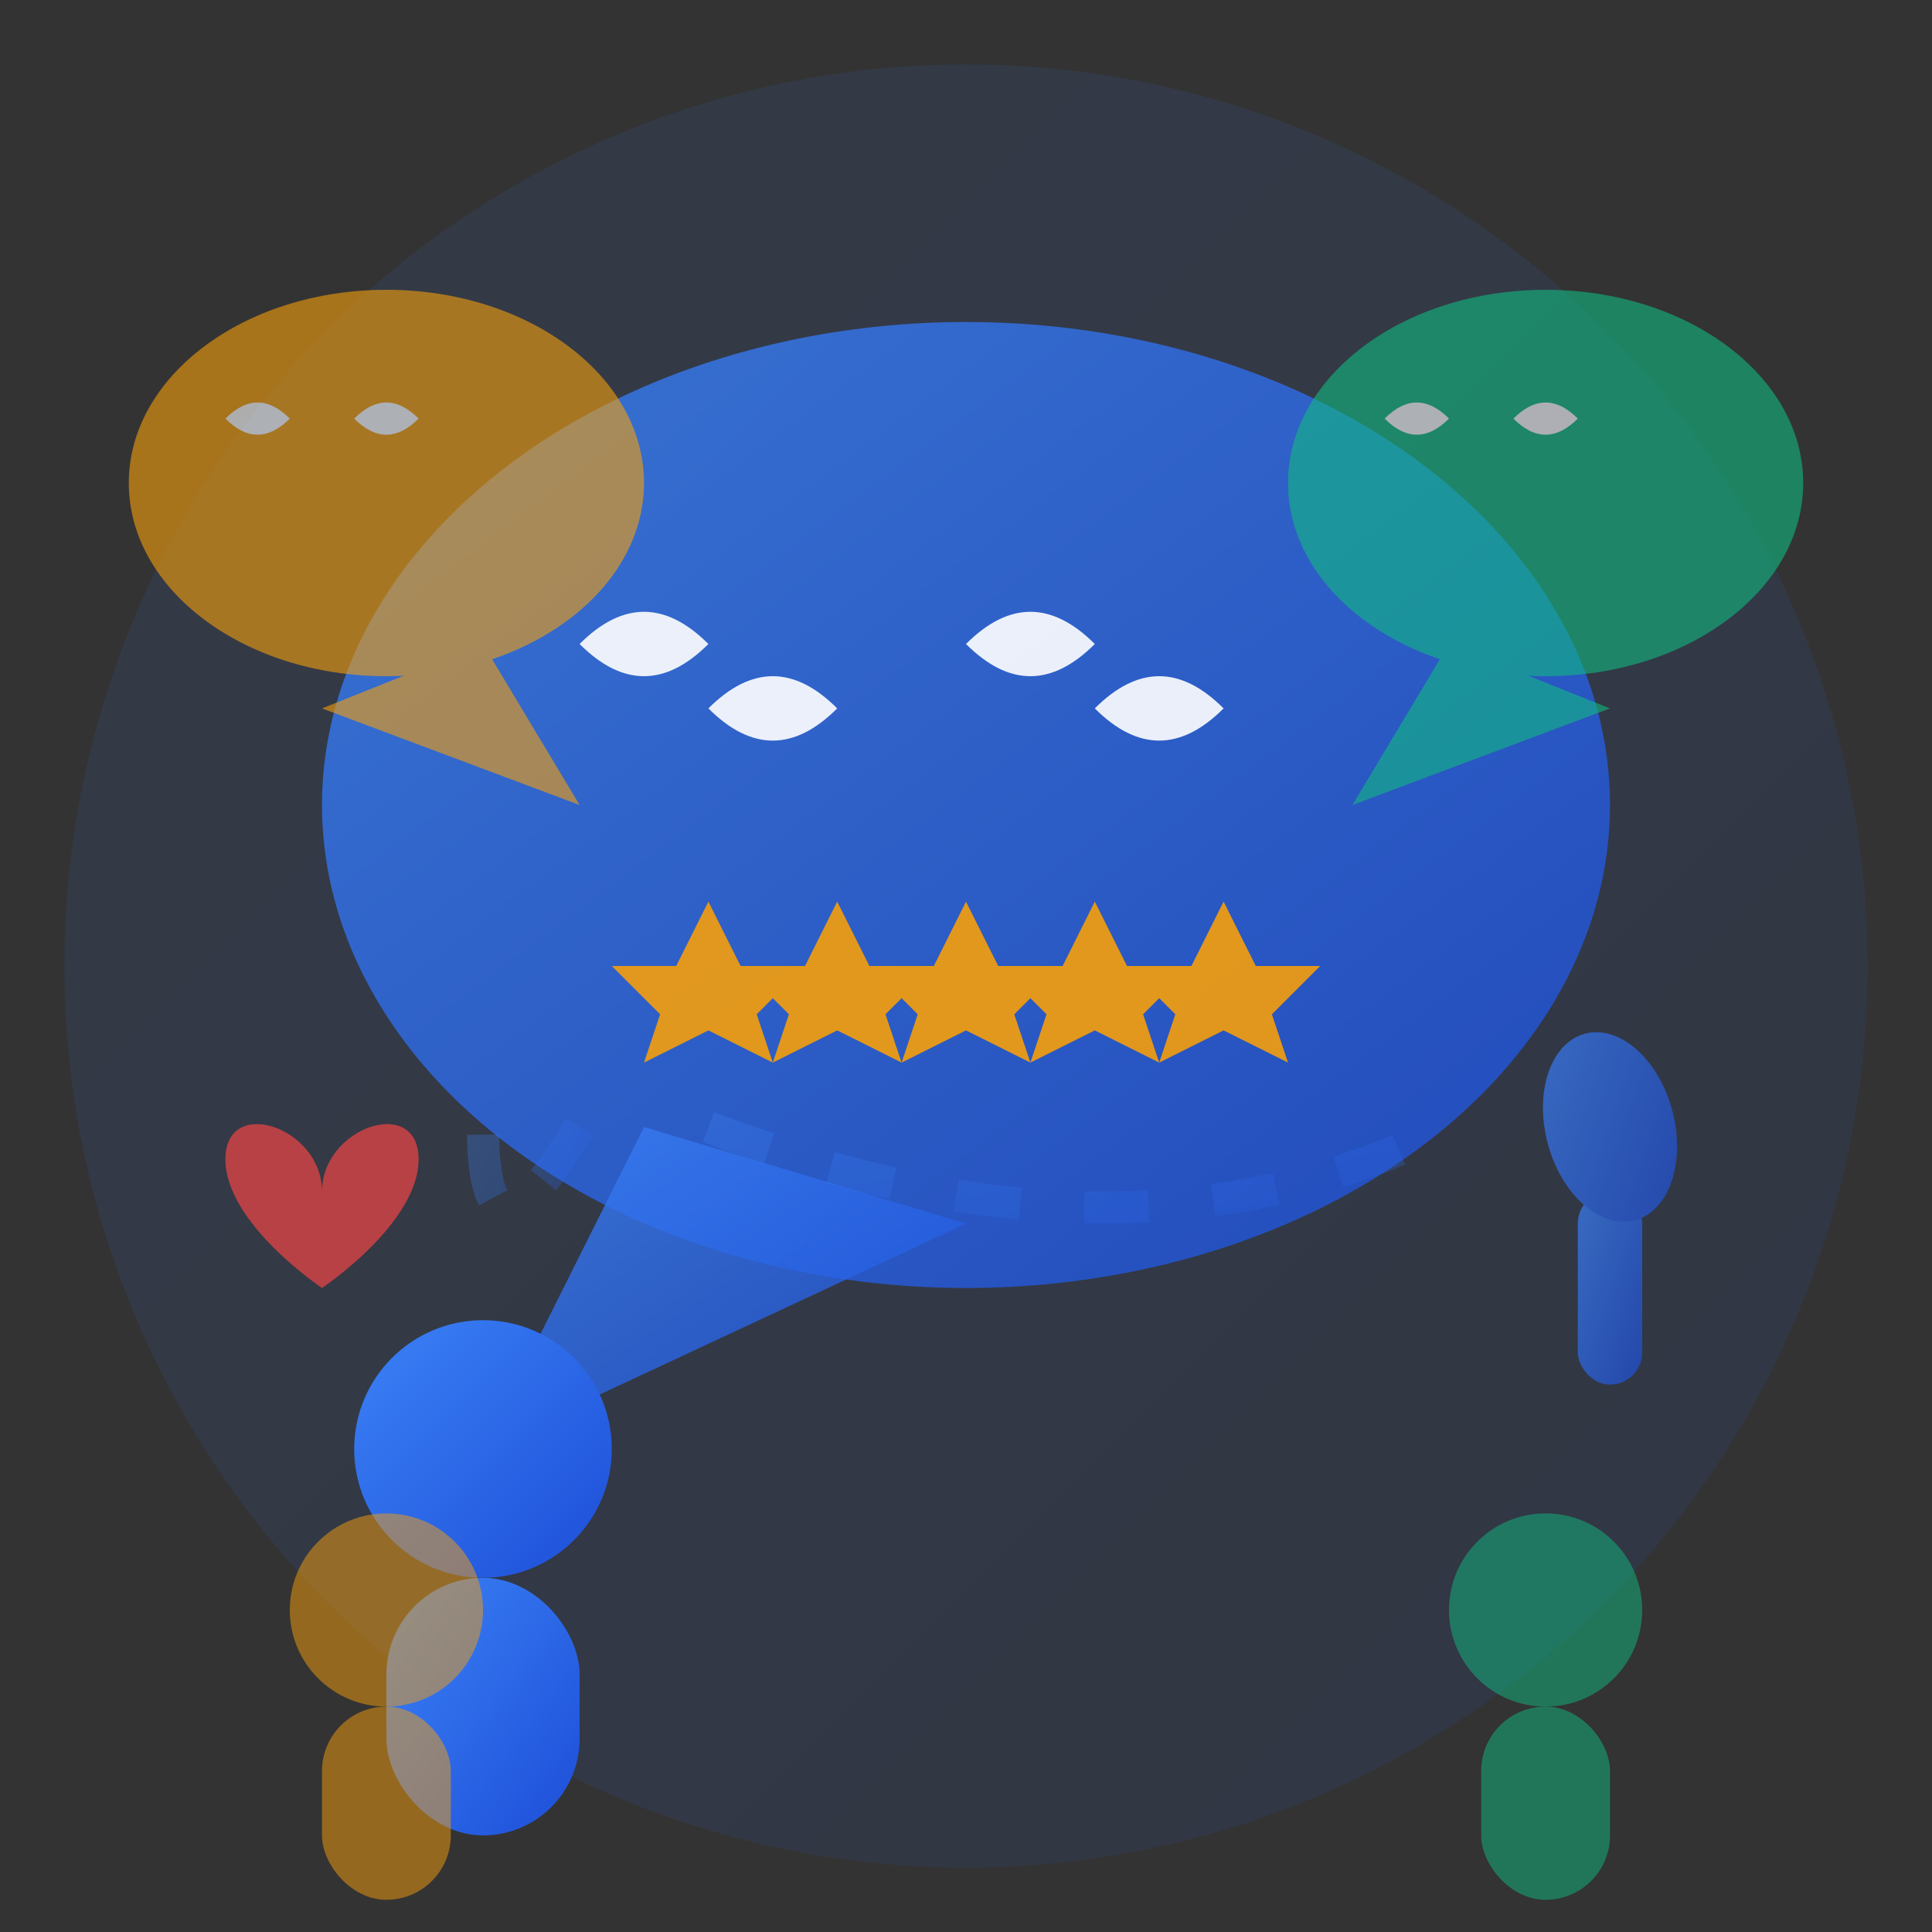 <svg width="60" height="60" viewBox="0 0 60 60" fill="none" xmlns="http://www.w3.org/2000/svg">
  <rect x="0" y="0" width="60" height="60" fill="#333333" stroke="none"/>
  <defs>
    <linearGradient id="testimonialsGradient" x1="0%" y1="0%" x2="100%" y2="100%">
      <stop offset="0%" style="stop-color:#3b82f6;stop-opacity:1" />
      <stop offset="100%" style="stop-color:#1d4ed8;stop-opacity:1" />
    </linearGradient>
  </defs>
  
  <!-- Background circle -->
  <circle cx="30" cy="30" r="28" fill="url(#testimonialsGradient)" opacity="0.1"/>
  
  <!-- Main speech bubble -->
  <ellipse cx="30" cy="25" rx="20" ry="15" fill="url(#testimonialsGradient)" opacity="0.8"/>
  
  <!-- Speech bubble tail -->
  <path d="M 20 35 L 15 45 L 30 38 Z" fill="url(#testimonialsGradient)" opacity="0.8"/>
  
  <!-- Quote marks inside bubble -->
  <g fill="white" opacity="0.9">
    <path d="M 22 20 Q 20 18 18 20 Q 20 22 22 20 M 22 22 Q 24 20 26 22 Q 24 24 22 22"/>
    <path d="M 34 20 Q 32 18 30 20 Q 32 22 34 20 M 34 22 Q 36 20 38 22 Q 36 24 34 22"/>
  </g>
  
  <!-- Stars rating -->
  <g transform="translate(22, 28)" opacity="0.9">
    <path d="M 0 0 L 1 2 L 3 2 L 1.5 3.5 L 2 5 L 0 4 L -2 5 L -1.5 3.5 L -3 2 L -1 2 Z" fill="#f59e0b"/>
    <path d="M 4 0 L 5 2 L 7 2 L 5.5 3.5 L 6 5 L 4 4 L 2 5 L 2.5 3.5 L 1 2 L 3 2 Z" fill="#f59e0b"/>
    <path d="M 8 0 L 9 2 L 11 2 L 9.5 3.5 L 10 5 L 8 4 L 6 5 L 6.5 3.5 L 5 2 L 7 2 Z" fill="#f59e0b"/>
    <path d="M 12 0 L 13 2 L 15 2 L 13.5 3.5 L 14 5 L 12 4 L 10 5 L 10.5 3.5 L 9 2 L 11 2 Z" fill="#f59e0b"/>
    <path d="M 16 0 L 17 2 L 19 2 L 17.5 3.5 L 18 5 L 16 4 L 14 5 L 14.5 3.5 L 13 2 L 15 2 Z" fill="#f59e0b"/>
  </g>
  
  <!-- Person giving testimonial -->
  <g transform="translate(15, 45)">
    <!-- Head -->
    <circle cx="0" cy="0" r="4" fill="url(#testimonialsGradient)"/>
    <!-- Body -->
    <rect x="-3" y="4" width="6" height="8" rx="3" fill="url(#testimonialsGradient)"/>
  </g>
  
  <!-- Additional testimonial bubbles (smaller) -->
  <g opacity="0.6">
    <!-- Bubble 2 -->
    <ellipse cx="48" cy="15" rx="8" ry="6" fill="#10b981"/>
    <path d="M 45 20 L 42 25 L 50 22 Z" fill="#10b981"/>
    <!-- Quote in bubble 2 -->
    <path d="M 45 13 Q 44 12 43 13 Q 44 14 45 13" fill="white"/>
    <path d="M 49 13 Q 48 12 47 13 Q 48 14 49 13" fill="white"/>
    
    <!-- Bubble 3 -->
    <ellipse cx="12" cy="15" rx="8" ry="6" fill="#f59e0b"/>
    <path d="M 15 20 L 18 25 L 10 22 Z" fill="#f59e0b"/>
    <!-- Quote in bubble 3 -->
    <path d="M 9 13 Q 8 12 7 13 Q 8 14 9 13" fill="white"/>
    <path d="M 13 13 Q 12 12 11 13 Q 12 14 13 13" fill="white"/>
  </g>
  
  <!-- People giving additional testimonials -->
  <g opacity="0.5">
    <!-- Person 2 -->
    <g transform="translate(48, 50)">
      <circle cx="0" cy="0" r="3" fill="#10b981"/>
      <rect x="-2" y="3" width="4" height="6" rx="2" fill="#10b981"/>
    </g>
    
    <!-- Person 3 -->
    <g transform="translate(12, 50)">
      <circle cx="0" cy="0" r="3" fill="#f59e0b"/>
      <rect x="-2" y="3" width="4" height="6" rx="2" fill="#f59e0b"/>
    </g>
  </g>
  
  <!-- Satisfaction indicators -->
  <g opacity="0.7">
    <!-- Thumbs up -->
    <g transform="translate(50, 35)">
      <rect x="-1" y="2" width="2" height="6" rx="1" fill="url(#testimonialsGradient)"/>
      <ellipse cx="0" cy="0" rx="2" ry="3" fill="url(#testimonialsGradient)" transform="rotate(-15 0 0)"/>
    </g>
    
    <!-- Heart -->
    <g transform="translate(10, 35)">
      <path d="M 0 2 C 0 0, -3 -1, -3 1 C -3 3, 0 5, 0 5 C 0 5, 3 3, 3 1 C 3 -1, 0 0, 0 2 Z" fill="#ef4444"/>
    </g>
  </g>
  
  <!-- Connection lines between testimonials -->
  <g opacity="0.3">
    <path d="M 22 35 Q 35 40 45 35" stroke="url(#testimonialsGradient)" stroke-width="1" fill="none" stroke-dasharray="2,2"/>
    <path d="M 18 35 Q 15 40 15 35" stroke="url(#testimonialsGradient)" stroke-width="1" fill="none" stroke-dasharray="2,2"/>
  </g>
</svg>
